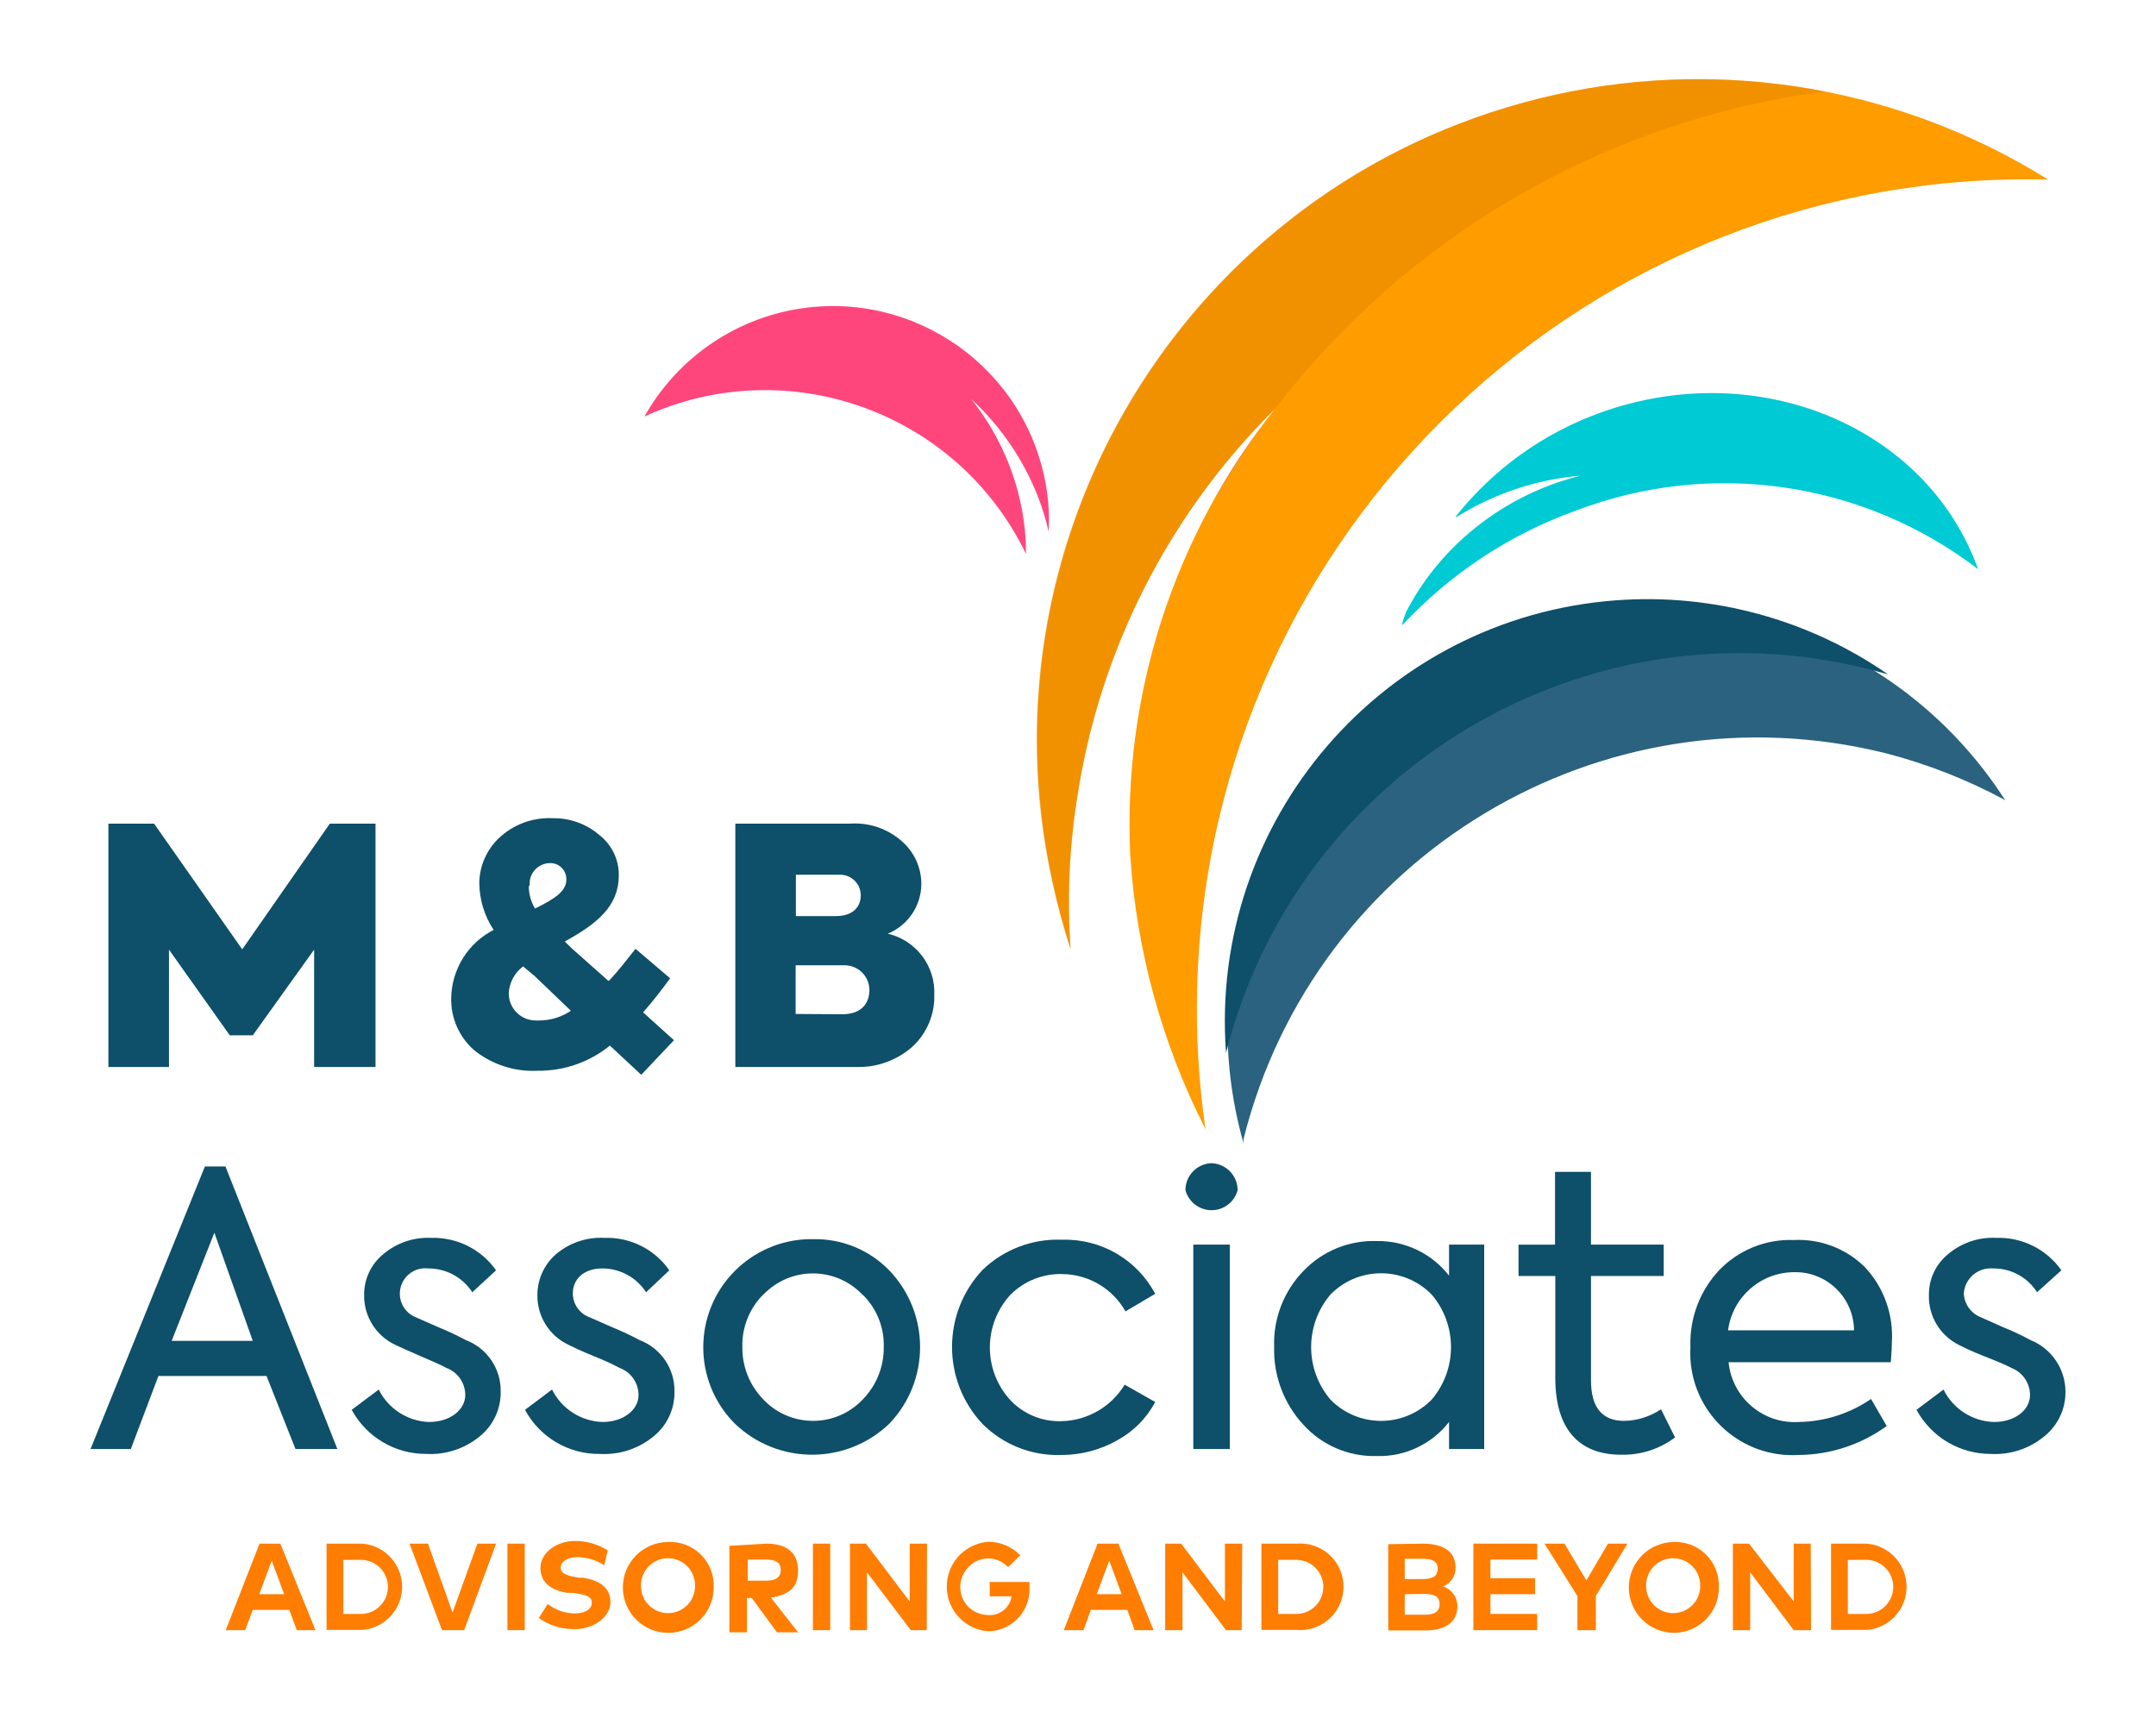 <?xml version="1.0" encoding="utf-8"?>
<!-- Generator: Adobe Illustrator 25.4.0, SVG Export Plug-In . SVG Version: 6.00 Build 0)  -->
<svg version="1.1" id="Calque_1" xmlns="http://www.w3.org/2000/svg" xmlns:xlink="http://www.w3.org/1999/xlink" x="0px" y="0px"
	 viewBox="0 0 1000 794" style="enable-background:new 0 0 1000 794;" xml:space="preserve">
<style type="text/css">
	.st0{fill:#0E4F69;}
	.st1{fill:#FF467C;}
	.st2{fill:#2A627F;}
	.st3{fill:#00CAD3;}
	.st4{fill:#FF9C00;}
	.st5{opacity:0.35;fill:#DB7D00;enable-background:new    ;}
	.st6{opacity:0.35;fill:url(#SVGID_1_);enable-background:new    ;}
	.st7{fill:#FF7D00;}
</style>
<g>
	<g id="Calque_1_00000148658122427095345500000000289633696316470449_">
		<path class="st0" d="M50.28,494.85V381.99h21.19l40.88,58.31l40.63-58.31h21.19v112.85H145.7v-54.42l-28.46,39.75h-10.66
			l-28.21-39.75v54.42L50.28,494.85z"/>
		<path class="st0" d="M312.6,482.43l-15.17,16.05l-14.55-13.54c-9.53,7.72-21.47,11.85-33.73,11.66
			c-10.58,0.49-20.97-2.89-29.22-9.53c-6.89-6.03-10.79-14.79-10.66-23.95c0.14-13.45,7.72-25.71,19.69-31.85
			c-4.29-6.47-6.6-14.05-6.65-21.82c0.12-7.83,3.37-15.28,9.03-20.69c6.73-6.4,15.8-9.76,25.08-9.28c7.96-0.14,15.69,2.68,21.69,7.9
			c5.68,4.47,8.97,11.33,8.9,18.56c0,14.04-9.53,22.19-25.08,30.72l3.51,3.39l16.8,14.92c0.56-0.44,1.07-0.94,1.5-1.5
			c2.26-2.38,5.89-6.9,11.03-13.42l16.05,13.67c-3.89,5.39-8.03,10.66-12.54,15.8L312.6,482.43z M265.95,469.89l-18.06-17.3
			l-5.27-4.39c-3.97,2.98-6.41,7.58-6.65,12.54c0,6.93,5.61,12.54,12.54,12.54h1.5c5.43,0.01,10.72-1.66,15.17-4.76L265.95,469.89z
			 M245.26,410.96c0,3.67,1,7.26,2.88,10.41c9.78-4.76,14.55-8.28,14.55-13.42c0.14-4.08-3.06-7.51-7.14-7.65c-0.04,0-0.09,0-0.13,0
			h-0.25c-5.26,0-9.53,4.27-9.53,9.53c0,0.04,0,0.08,0,0.13c-0.06,0.29-0.06,0.59,0,0.88L245.26,410.96z"/>
		<path class="st0" d="M433.35,461.49c0.21,9.07-3.49,17.8-10.16,23.95c-7.24,6.4-16.67,9.77-26.33,9.4h-55.8V381.99h53.17
			c8.92-0.64,17.71,2.4,24.33,8.4c5.61,5,8.81,12.17,8.78,19.69c-0.1,10.08-6.23,19.12-15.55,22.95
			C424.89,436.09,433.95,448.05,433.35,461.49z M369.15,405.69v19.19h18.43c8.03,0,11.66-4.26,11.66-9.66
			c0-5.26-4.26-9.53-9.53-9.53c-0.08,0-0.17,0-0.25,0H369.15z M390.72,470.39c9.03,0,12.54-5.27,12.54-11.29
			c-0.06-6.18-4.98-11.21-11.16-11.41h-23.07v22.57L390.72,470.39z"/>
		<path class="st0" d="M137.05,672.03l-13.42-33.86H73.47l-12.79,33.86H42l53.04-131.04h9.53l51.91,131.04H137.05z M99.43,571.71
			l-19.81,50.16h37.62L99.43,571.71z"/>
		<path class="st0" d="M163.13,653.85l12.54-9.4c4.4,8.88,13.29,14.65,23.2,15.05c10.16,0,16.93-5.77,16.93-12.54
			c-0.02-5.6-3.52-10.6-8.78-12.54c-1.88-1.13-6.02-2.88-11.79-5.39c-5.77-2.51-9.78-4.26-11.79-5.27
			c-8.97-4.15-14.67-13.19-14.55-23.07c-0.1-7.32,3.13-14.29,8.78-18.93c6.22-5.33,14.26-8.07,22.45-7.65
			c11.88-0.32,23.13,5.33,29.97,15.05l-11.03,10.16c-4.49-6.92-12.19-11.08-20.44-11.03c-6.46-0.76-12.33,3.86-13.09,10.32
			c-0.63,5.34,2.43,10.43,7.45,12.37l10.53,4.64c4.28,1.74,8.47,3.7,12.54,5.89c9.91,3.76,16.39,13.35,16.18,23.95
			c0.12,7.95-3.39,15.52-9.53,20.56c-7.01,5.84-15.97,8.8-25.08,8.28C183.23,674.35,169.98,666.5,163.13,653.85z"/>
		<path class="st0" d="M243.51,653.85l12.54-9.4c4.42,8.92,13.37,14.7,23.32,15.05c10.03,0,16.8-5.77,16.8-12.54
			c-0.02-5.6-3.52-10.6-8.78-12.54c-3.83-2-7.77-3.8-11.79-5.39c-5.89-2.38-9.78-4.26-11.79-5.27
			c-8.97-4.15-14.67-13.19-14.55-23.07c-0.03-7.25,3.08-14.15,8.53-18.93c6.26-5.35,14.34-8.09,22.57-7.65
			c11.93-0.41,23.26,5.26,30.09,15.05l-10.78,10.16c-4.46-6.88-12.11-11.04-20.31-11.03c-8.78,0-13.67,5.14-13.67,11.54
			c-0.01,5.02,3.16,9.5,7.9,11.16l10.53,4.64c4.28,1.74,8.47,3.7,12.54,5.89c9.91,3.76,16.39,13.35,16.18,23.95
			c0.12,7.95-3.39,15.52-9.53,20.56c-7.01,5.84-15.97,8.8-25.08,8.28C263.75,674.5,250.35,666.62,243.51,653.85z"/>
		<path class="st0" d="M340.81,660.24c-19.55-19.63-19.48-51.39,0.15-70.93c8.96-8.92,20.95-14.13,33.58-14.59h2.26
			c13.43-0.39,26.4,4.89,35.74,14.55c18.95,19.86,18.95,51.11,0,70.97C392.5,679.48,360.85,679.48,340.81,660.24z M400.12,600.55
			c-11.95-12.67-31.87-13.34-44.64-1.5l-1.63,1.5c-6.31,6.4-9.75,15.09-9.53,24.08c-0.14,9.01,3.28,17.71,9.53,24.2
			c11.92,12.85,31.99,13.6,44.83,1.68c0.02-0.02,0.04-0.04,0.06-0.05c0.57-0.51,1.12-1.06,1.63-1.63c6.25-6.49,9.67-15.19,9.53-24.2
			c0.25-8.95-3.2-17.61-9.53-23.95L400.12,600.55z"/>
		<path class="st0" d="M455.8,660.49c-18.97-20.1-18.97-51.5,0-71.6c9.88-9.47,23.19-14.5,36.87-13.92
			c17.98-0.53,34.7,9.19,43.14,25.08l-13.79,8.15c-5.93-10.53-17.01-17.12-29.09-17.3c-9.1-0.32-17.92,3.18-24.33,9.66
			c-12.64,13.8-12.64,34.98,0,48.78c6.1,6.48,14.68,10.04,23.57,9.78c12.08-0.2,23.21-6.59,29.47-16.93l14.17,8.03
			c-4,7.55-10.16,13.75-17.68,17.81c-7.92,4.47-16.86,6.8-25.96,6.77C478.59,675.25,465.42,670.08,455.8,660.49z"/>
		<path class="st0" d="M549.84,551.4c0.3-6.35,5.32-11.47,11.66-11.91h0.75c6.63,0.4,11.8,5.9,11.79,12.54
			c-1.82,6.68-8.71,10.63-15.39,8.81c-4.29-1.17-7.65-4.52-8.81-8.81V551.4z M570.41,672.03h-16.93v-94.8h16.93V672.03z"/>
		<path class="st0" d="M672.1,577.23h16.3v94.8h-16.3v-12.54c-8.04,10.33-20.52,16.2-33.61,15.8c-12.91,0.34-25.32-4.97-33.98-14.55
			c-9.03-9.77-13.89-22.69-13.54-35.99c-0.46-13.1,4.43-25.82,13.54-35.24c8.82-9.27,21.19-14.34,33.98-13.92
			c13.1-0.24,25.55,5.71,33.61,16.05V577.23z M664.08,600.43c-12.67-12.98-33.47-13.24-46.46-0.56c-0.19,0.19-0.38,0.37-0.56,0.56
			c-11.9,14.04-11.9,34.62,0,48.65c12.67,12.98,33.47,13.24,46.46,0.56c0.19-0.19,0.38-0.37,0.56-0.56
			C675.98,635.05,675.98,614.46,664.08,600.43z"/>
		<path class="st0" d="M776.93,666.64c-7.21,5.44-16.05,8.27-25.08,8.03c-20.06,0-30.47-12.54-30.47-35.61v-47.27h-17.05v-14.55
			h16.93V543.5h16.68v33.73h33.73v14.55h-33.73v48.4c0,12.54,5.14,18.81,15.42,18.81c6.09-0.12,12.01-1.99,17.05-5.39L776.93,666.64
			z"/>
		<path class="st0" d="M876.99,631.78h-75.24c1.65,16.6,16.21,28.88,32.85,27.71c11.88-0.23,23.43-3.94,33.23-10.66l7.27,12.54
			c-11.89,8.62-26.19,13.32-40.88,13.42c-26.13,1.57-48.59-18.34-50.16-44.47c-0.11-1.89-0.11-3.79,0-5.69
			c-0.48-13.13,4.31-25.9,13.29-35.49c9.01-9.4,21.6-14.51,34.61-14.04c12.27-0.63,24.23,3.92,32.98,12.54
			c8.87,9.46,13.41,22.17,12.54,35.11C877.5,624.25,877.37,627.14,876.99,631.78z M859.94,616.98
			c-0.13-15.03-12.42-27.1-27.45-26.97c-0.17,0-0.34,0-0.51,0.01l0,0c-15.46,0.12-28.47,11.63-30.47,26.96H859.94z"/>
		<path class="st0" d="M888.91,653.85l12.54-9.4c4.4,8.94,13.37,14.73,23.32,15.05c10.16,0,16.8-5.77,16.8-12.54
			c-0.04-5.56-3.47-10.53-8.65-12.54c-2.01-1.13-6.14-2.88-12.54-5.39c-6.4-2.51-9.78-4.26-11.79-5.27
			c-8.73-4.33-14.16-13.33-13.92-23.07c-0.1-7.32,3.13-14.28,8.78-18.93c6.22-5.33,14.26-8.07,22.45-7.65
			c11.97-0.4,23.33,5.25,30.22,15.05l-11.29,10.16c-4.41-6.94-12.09-11.11-20.31-11.03c-6.9-0.64-13.01,4.43-13.65,11.32
			c-0.01,0.07-0.01,0.14-0.02,0.22c0.22,4.99,3.37,9.37,8.03,11.16l10.41,4.64c4.29,1.72,8.48,3.69,12.54,5.89
			c9.77,3.94,16.17,13.42,16.18,23.95c0.07,7.97-3.48,15.53-9.66,20.56c-7.01,5.84-15.97,8.8-25.08,8.28
			C908.93,674.31,895.73,666.46,888.91,653.85z"/>
		<path class="st1" d="M365.01,144.25c54-11.73,107.32,22.41,119.25,76.36l0,0c1.9,8.51,2.61,17.25,2.13,25.96
			c-1.25-5.46-2.88-10.82-4.89-16.05c-6.77-17.34-17.4-32.91-31.1-45.52c11.28,14.05,19.14,30.54,22.95,48.15
			c1.71,7.78,2.56,15.73,2.51,23.7c-31.84-65.82-110.44-94.12-176.93-63.7C312.96,168.16,337.01,150.36,365.01,144.25z"/>
		<path class="st2" d="M874.86,349.39C743.19,316.53,609.79,396.56,576.8,528.2l0,0c-0.07,0.71-0.07,1.42,0,2.13
			c-29.48-104.08,31-212.35,135.08-241.82c82.97-23.5,171.54,10.03,218.15,82.57C912.58,361.66,894.06,354.38,874.86,349.39z"/>
		<path class="st0" d="M568.65,488.33c-7.99-107.95,73.05-201.93,181-209.92c44.72-3.31,89.23,8.82,126.09,34.37l-9.15-2.51
			C735.19,277.44,601.98,357.05,568.65,488.33z"/>
		<path class="st3" d="M681.51,247.07c14.91-12.67,32.55-21.73,51.54-26.46c-20.34,1.75-39.97,8.28-57.3,19.06h-0.63
			c17.37-21.95,40.51-38.63,66.83-48.15c72.98-26.46,151.73,6.02,175.55,72.48l0,0c-53.34-40.88-124.08-51.14-186.84-27.08
			c-30.59,11.04-58.1,29.23-80.25,53.04c0-2.01,1.13-4.01,1.76-6.14C659.46,269.77,669.43,257.29,681.51,247.07z"/>
		<path class="st4" d="M524.26,397.17c-3.64-75.03,20.21-148.82,67.09-207.53c-49.48,48.93-81.74,112.6-91.91,181.44
			c-3.53,22.85-4.5,46.03-2.88,69.09c-3.34-10.34-6.15-20.84-8.4-31.47c-36.19-165.34,68.5-328.71,233.84-364.91
			c78.24-17.13,160.07-2.94,227.99,39.51c-212.61-5.4-389.34,162.57-394.74,375.18c-0.55,21.8,0.75,43.62,3.89,65.2
			C539.05,484.31,527.19,441.27,524.26,397.17z"/>
		<path class="st5" d="M499.44,371.08c-3.53,22.81-4.5,45.94-2.88,68.97c-53.49-160.51,33.26-333.99,193.77-387.48
			c0.11-0.04,0.23-0.08,0.34-0.11c10.28-3.39,20.82-6.27,31.35-8.65c40.94-8.92,83.27-9.39,124.39-1.38
			c-10.53,1.38-20.94,3.13-31.47,5.52c-88.94,19.3-168.16,69.5-223.58,141.69C541.89,238.59,509.64,302.25,499.44,371.08z"/>
		
			<linearGradient id="SVGID_1_" gradientUnits="userSpaceOnUse" x1="-9560.515" y1="846.776" x2="-9521.018" y2="886.401" gradientTransform="matrix(-0.98 0.21 0.21 0.98 -8943.81 1347.091)">
			<stop  offset="0" style="stop-color:#F479FF"/>
			<stop  offset="1" style="stop-color:#B12FCB"/>
		</linearGradient>
		<path class="st6" d="M588.46,193.4c-10.19,13.64-19.49,27.92-27.84,42.76C568.63,221.12,577.95,206.81,588.46,193.4z"/>
		<path class="st7" d="M146.33,756.04h-8.65l-3.51-9.4h-16.93l-3.51,9.4h-9.03l15.67-40.13h9.66L146.33,756.04z M120.25,739.36
			h11.54l-5.77-15.55L120.25,739.36z"/>
		<path class="st7" d="M168.02,715.92c11.05,0.88,19.29,10.54,18.42,21.59c-0.78,9.83-8.59,17.64-18.42,18.42h-16.55v-40H168.02z
			 M159.24,723.44v25.08h8.15c6.93,0,12.54-5.61,12.54-12.54c0-6.93-5.61-12.54-12.54-12.54H159.24z"/>
		<path class="st7" d="M215.29,756.04h-10.28l-15.05-40.13h8.53l11.41,31.98l11.54-31.98h8.65L215.29,756.04z"/>
		<path class="st7" d="M243.38,756.04h-8.03v-40.13h8.03V756.04z"/>
		<path class="st7" d="M280.25,725.95c-3.72-2.45-8.08-3.76-12.54-3.76c-4.26,0-7.65,1.88-7.65,4.89s3.51,3.76,8.28,4.64h2.26
			c7.15,1.25,12.54,4.39,12.54,11.29c0,6.9-7.77,12.54-16.43,12.54c-6.01,0.15-11.91-1.65-16.8-5.14l4.14-6.52
			c3.57,2.82,7.99,4.36,12.54,4.39c4.39,0,7.9-1.76,7.9-4.89c0-3.13-2.88-3.76-8.65-4.64h-2.63c-7.02-1.13-12.54-4.39-12.54-11.54
			s7.52-12.54,16.05-12.54c5.37-0.01,10.64,1.51,15.17,4.39L280.25,725.95z"/>
		<path class="st7" d="M331.03,735.98c0.14,11.63-9.18,21.18-20.82,21.31c-11.63,0.14-21.18-9.18-21.31-20.82
			c-0.14-11.63,9.18-21.17,20.81-21.31l0,0c11.13-0.63,20.67,7.89,21.29,19.02c0.01,0.18,0.02,0.36,0.02,0.54V735.98z M297.3,735.98
			c0.21,6.93,5.99,12.37,12.92,12.16c6.93-0.21,12.37-5.99,12.16-12.92c0-6.93-5.61-12.54-12.54-12.54
			c-6.93,0-12.54,5.61-12.54,12.54V735.98z"/>
		<path class="st7" d="M355.48,715.92c9.66,0,14.67,4.39,14.67,12.54s-4.39,11.03-12.54,12.54l12.54,16.05h-9.78l-11.66-15.92h-2.26
			v15.92h-8.15v-40.13L355.48,715.92z M346.83,723.31v9.78h8.65c4.39,0,6.65-1.63,6.65-5.02s-2.38-4.76-6.65-4.76H346.83z"/>
		<path class="st7" d="M385.08,756.04h-8.03v-40.13h8.03V756.04z"/>
		<path class="st7" d="M429.84,756.04h-7.4l-20.31-26.83v26.83h-7.9v-40.13h7.4l20.31,26.83v-26.83h8.03L429.84,756.04z"/>
		<path class="st7" d="M473.35,721.18l-5.77,5.64c-4.7-5.09-12.63-5.41-17.72-0.71c-0.25,0.23-0.49,0.47-0.71,0.71
			c-5.02,5.12-5.02,13.31,0,18.43c2.33,2.27,5.41,3.61,8.65,3.76c5.52,0.67,10.57-3.16,11.41-8.65h-10.16v-6.65h18.43v2.26
			c0.64,10.69-7.49,19.89-18.18,20.56c-0.46,0.06-0.92,0.06-1.38,0c-11.44-1.12-19.8-11.31-18.68-22.75
			c1.01-10.26,9.38-18.24,19.68-18.75c5.39,0.18,10.51,2.43,14.29,6.27L473.35,721.18z"/>
		<path class="st7" d="M535.05,756.04h-8.78l-3.39-9.4h-16.93l-3.39,9.4h-9.15l15.67-40.13h9.66L535.05,756.04z M508.71,739.36
			h11.54l-5.77-15.55L508.71,739.36z"/>
		<path class="st7" d="M575.93,756.04h-7.27l-20.19-26.83v26.83h-8.03v-40.13h7.4l20.31,26.83v-26.83h8.03L575.93,756.04z"/>
		<path class="st7" d="M601.51,715.92c11.05-0.88,20.71,7.37,21.58,18.42c0.88,11.05-7.37,20.71-18.42,21.59
			c-1.05,0.08-2.11,0.08-3.17,0h-16.43v-40H601.51z M592.85,723.44v25.08h8.4c6.93,0,12.54-5.61,12.54-12.54
			c0-6.93-5.61-12.54-12.54-12.54H592.85z"/>
		<path class="st7" d="M659.94,715.92c9.28,0,15.17,3.51,15.17,11.03c0.15,3.86-2.17,7.39-5.77,8.78c3.89,1.32,6.55,4.92,6.65,9.03
			c0,7.65-5.52,11.41-15.05,11.41h-17.05v-40L659.94,715.92z M651.54,722.94v9.4h8.28c3.89,0,7.02-0.88,7.02-4.76
			s-3.13-4.64-7.15-4.64H651.54z M651.54,739.36v9.53h8.9c4.39,0,7.27-1,7.27-4.89c0-3.89-2.88-4.76-7.27-4.76L651.54,739.36z"/>
		<path class="st7" d="M712.98,756.04h-29.59v-40.13h29.59v7.4h-21.69v8.65h20.69v7.4h-20.69v9.15h21.69V756.04z"/>
		<path class="st7" d="M740.19,740.12v15.92h-8.53v-15.8l-15.3-24.33h9.28l10.16,17.05l10.03-17.05h9.03L740.19,740.12z"/>
		<path class="st7" d="M797.24,735.98c0.21,11.56-9,21.11-20.56,21.31c-0.04,0-0.09,0-0.13,0c-11.63,0-21.07-9.43-21.07-21.07
			s9.43-21.07,21.07-21.07l0,0c11.1-0.28,20.35,8.46,20.69,19.56V735.98z M763.51,735.98c0.21,6.93,5.99,12.37,12.92,12.16
			c6.93-0.21,12.37-5.99,12.16-12.92c0-6.93-5.61-12.54-12.54-12.54c-6.93,0-12.54,5.61-12.54,12.54V735.98z"/>
		<path class="st7" d="M840,756.04h-8.03l-20.19-26.83v26.83h-8.03v-40.13h7.52l20.69,26.83v-26.83h7.9L840,756.04z"/>
		<path class="st7" d="M865.83,715.92c11.05,0.88,19.29,10.54,18.42,21.59c-0.78,9.83-8.59,17.64-18.42,18.42h-16.55v-40H865.83z
			 M857.06,723.44v25.08h8.53c6.93,0,12.54-5.61,12.54-12.54c0-6.93-5.61-12.54-12.54-12.54H857.06z"/>
	</g>
</g>
</svg>
